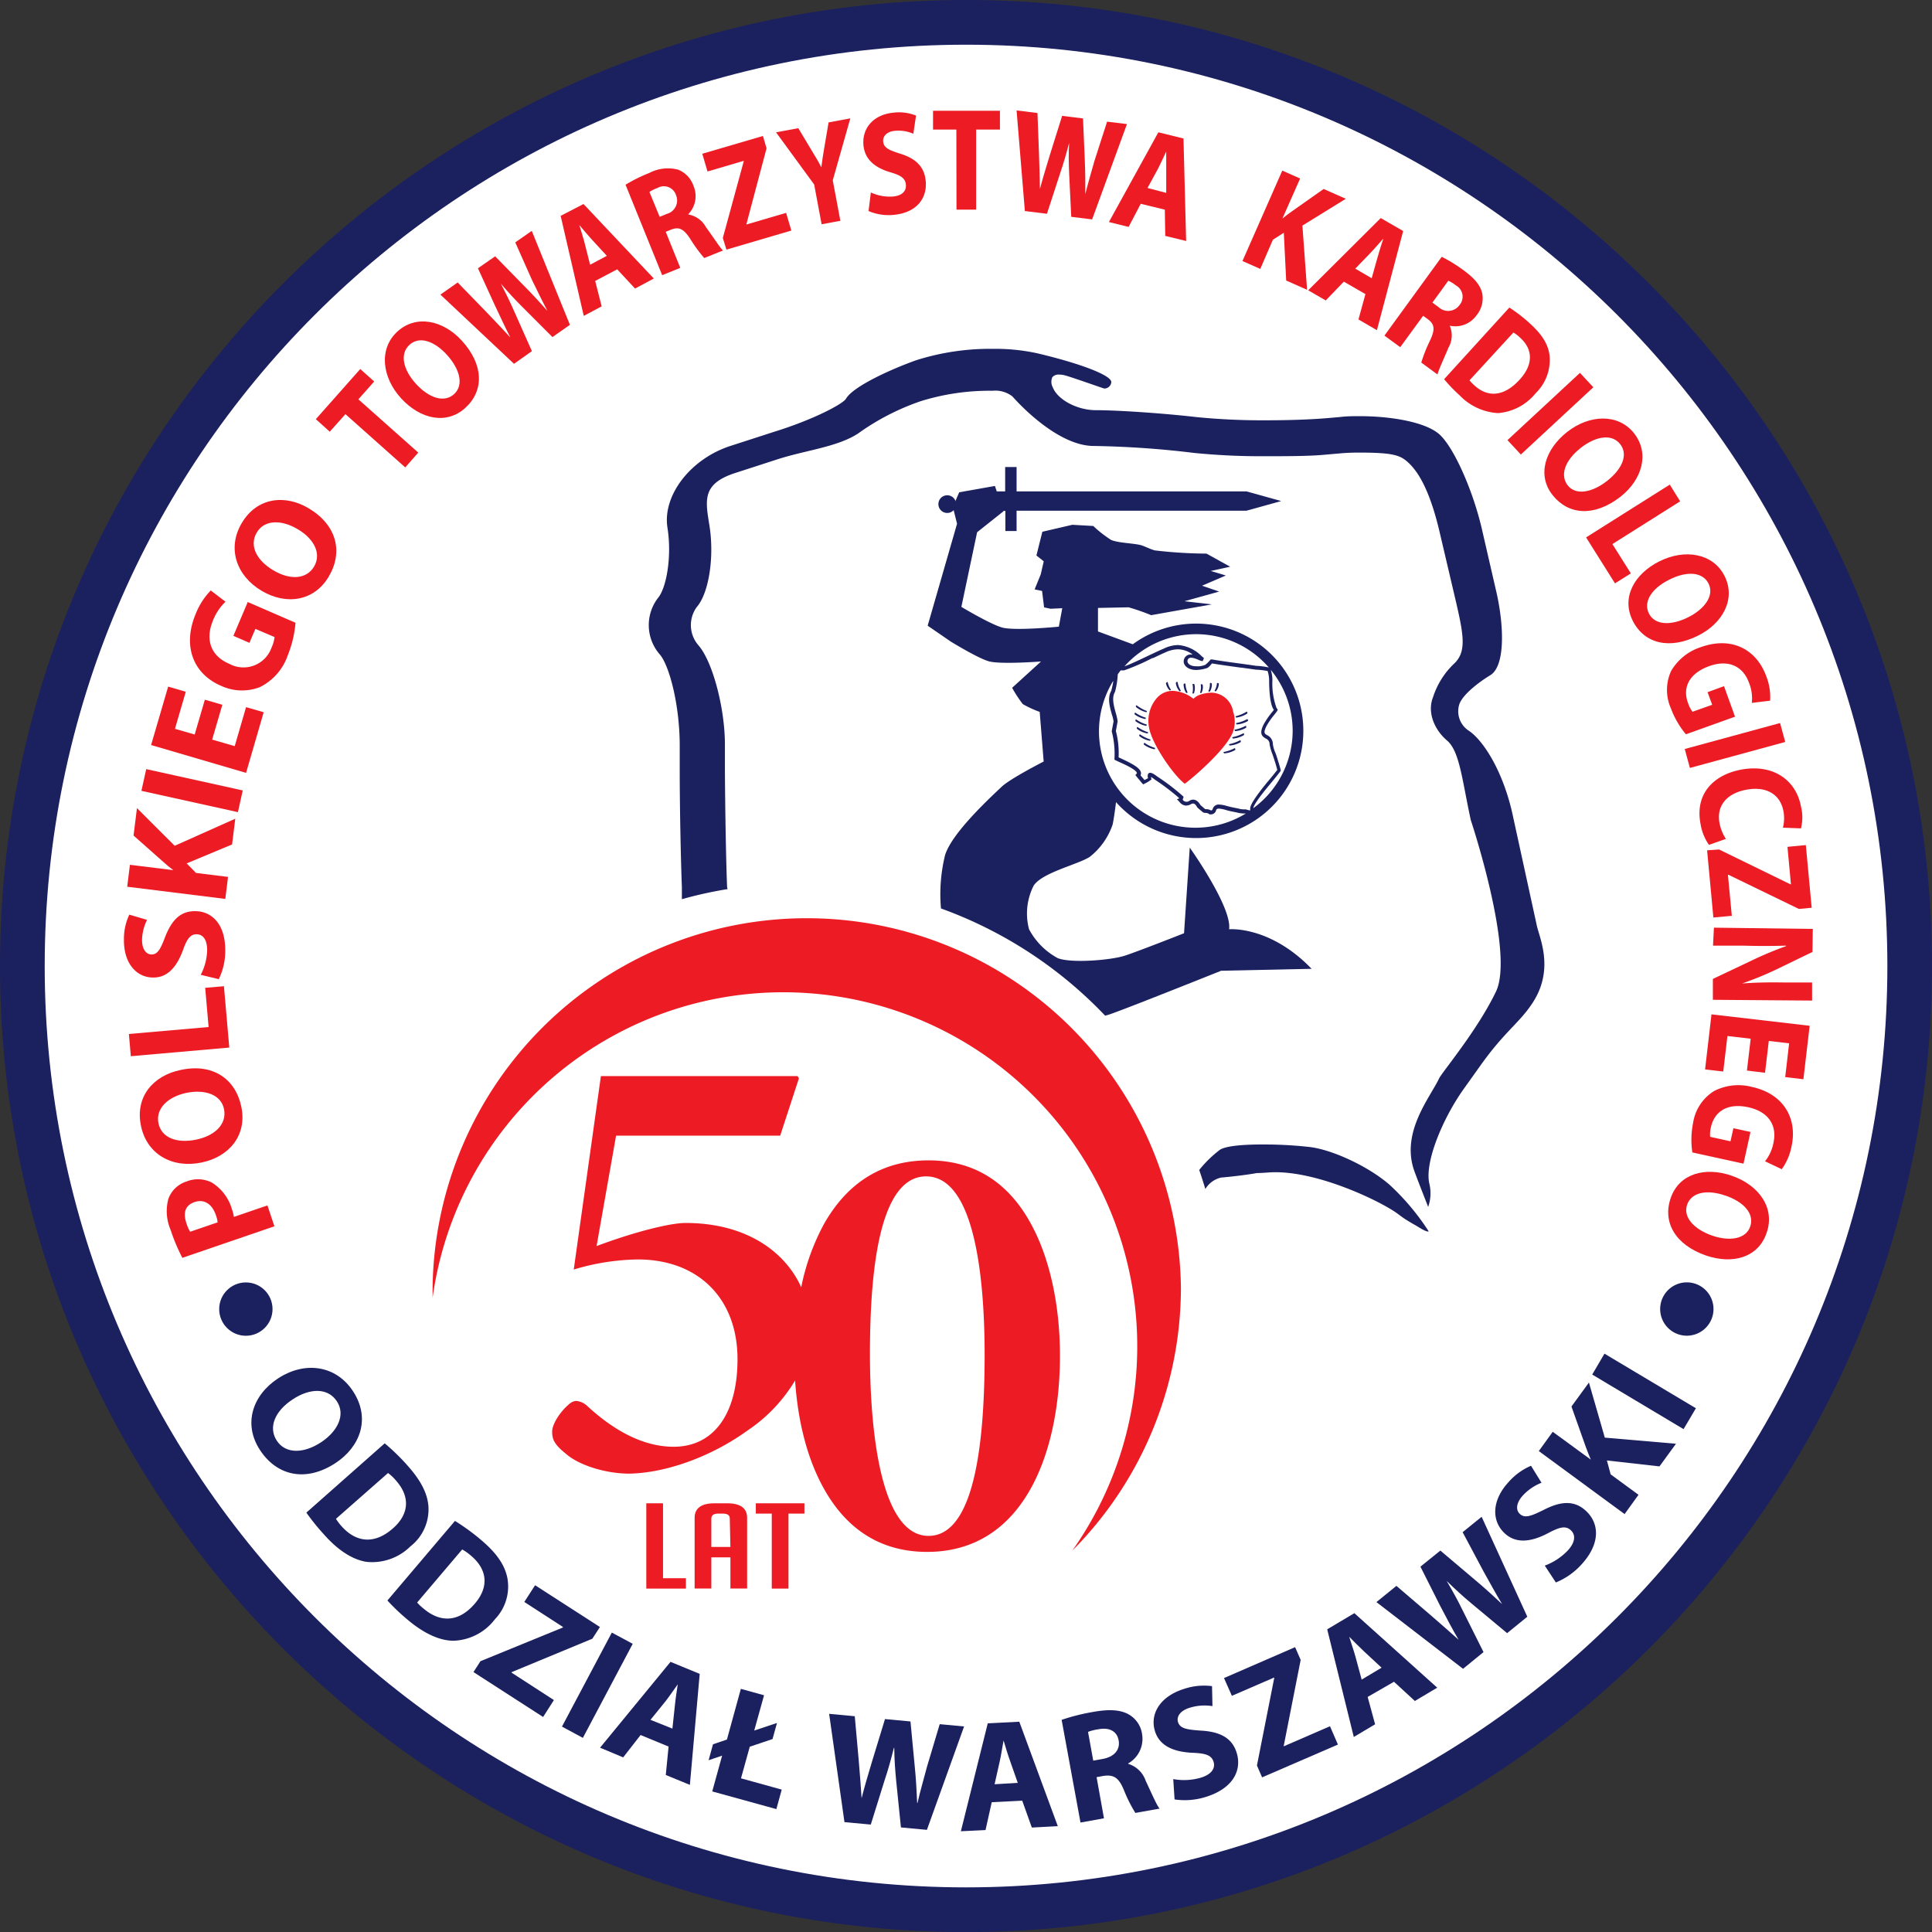 <svg xmlns="http://www.w3.org/2000/svg" viewBox="0 0 277.47 277.48"><rect x="0" y="0" width="277.47" height="277.48" fill="#333333" stroke="none"/><defs><style>.cls-1{fill:#fff;}.cls-2{fill:#1b205f;}.cls-3{fill:#ed1c24;}</style></defs><title>logo-ptk-waw</title><g id="Warstwa_2" data-name="Warstwa 2"><g id="white"><circle class="cls-1" cx="138.74" cy="137.87" r="135.34" transform="translate(-14.91 258.91) rotate(-83.05)"/></g><g id="blue"><path class="cls-2" d="M138.74,277.48C62.24,277.48,0,215.24,0,138.74S62.24,0,138.74,0,277.47,62.24,277.47,138.74,215.24,277.48,138.74,277.48Zm0-271.06c-73,0-132.32,59.36-132.32,132.32S65.77,271.06,138.74,271.06,271.06,211.7,271.06,138.74,211.7,6.42,138.74,6.42Z"/><path class="cls-2" d="M48.2,210.11c-4.2,2.77-8.38,1.91-10.85-1.84s-1.09-7.89,2.56-10.29c3.83-2.52,8.31-1.94,10.78,1.81C53.27,203.71,51.74,207.78,48.2,210.11ZM42,201c-2.52,1.66-3.51,4-2.24,5.92s3.88,1.85,6.36.21c2.31-1.52,3.57-3.89,2.26-5.88S44.46,199.35,42,201Z"/><path class="cls-2" d="M55.25,207.29a30.34,30.34,0,0,1,3.34,3.26c1.94,2.19,2.8,4,2.94,5.78a6.74,6.74,0,0,1-2.59,5.76,7.81,7.81,0,0,1-6.3,2.22c-2.07-.32-4.19-1.74-6.17-4A31.33,31.33,0,0,1,44,217.24Zm-7,10.84a7,7,0,0,0,.75,1c2.07,2.37,4.73,2.77,7.46.35,2.38-2.11,2.4-4.61.41-6.85a6.68,6.68,0,0,0-1.14-1.08Z"/><path class="cls-2" d="M65.34,218.43a30.92,30.92,0,0,1,3.77,2.75c2.23,1.89,3.33,3.54,3.73,5.31a6.76,6.76,0,0,1-1.76,6.06,7.8,7.8,0,0,1-5.93,3.09c-2.09,0-4.39-1.13-6.67-3.07a29.46,29.46,0,0,1-2.84-2.71Zm-5.43,11.72a6.39,6.39,0,0,0,.87.83c2.39,2.06,5.08,2.08,7.44-.7,2.06-2.42,1.73-4.91-.56-6.84a7.06,7.06,0,0,0-1.28-.91Z"/><path class="cls-2" d="M69,238.58l11.81-4.83.05-.08-5.56-3.6,1.55-2.4,9.31,6-1.09,1.68-11.59,4.8,0,.08,6.07,3.93L78,246.59l-10-6.45Z"/><path class="cls-2" d="M90.87,236.08l-7.16,13.51-3-1.62,7.16-13.5Z"/><path class="cls-2" d="M92,249.18l-2.5,3.21L86.18,251,96.3,238.67l4.19,1.73-1.41,15.94-3.46-1.42.4-4.08Zm4.57-.92.36-3.36c.09-.94.27-2.09.41-3l0,0c-.56.76-1.21,1.74-1.78,2.46L93.42,247Z"/><path class="cls-2" d="M102.29,257.28l1.42-5.14-1.94.66.63-2.29,2-.68,2-7.28,3.33.92-1.41,5.07,3.27-1.09-.64,2.31-3.27,1.1-1.26,4.54,5.85,1.62-.77,2.8Z"/><path class="cls-2" d="M121.28,261.69l-2.2-15.55,3.68.34.57,6.36c.17,1.86.3,3.86.41,5.42h0c.41-1.63.94-3.42,1.5-5.28l1.86-6.09,3.66.34.62,6.53c.18,1.81.27,3.46.34,5.18h.05c.38-1.67.89-3.43,1.37-5.23l1.82-6.09,3.5.33-5.34,14.85-3.73-.35-.68-6.67c-.15-1.56-.26-3-.28-4.76h-.05c-.43,1.69-.81,3.11-1.32,4.61l-2,6.41Z"/><path class="cls-2" d="M142.43,258.83l-.89,4L138,263l3.86-15.5,4.53-.23,5.53,15-3.73.2-1.38-3.86Zm3.74-2.78-1.12-3.19c-.32-.89-.65-2-.92-2.9h0c-.18.92-.34,2.09-.55,3l-.74,3.29Z"/><path class="cls-2" d="M152.47,247a29.67,29.67,0,0,1,4.48-1.13c2.23-.4,3.85-.35,5.08.31a3.88,3.88,0,0,1,2,2.91,4.07,4.07,0,0,1-2,4.17v.06a3.83,3.83,0,0,1,2.51,2.43c.78,1.64,1.58,3.52,2,4l-3.48.62a20.48,20.48,0,0,1-1.66-3.32c-.76-1.82-1.5-2.19-2.91-2l-1,.18,1.06,5.91-3.37.61Zm4.54,5.86,1.34-.24c1.69-.3,2.54-1.33,2.31-2.65s-1.31-1.91-2.87-1.62a6.79,6.79,0,0,0-1.53.38Z"/><path class="cls-2" d="M168.5,255.51a8.62,8.62,0,0,0,3.95-.2c1.52-.46,2.13-1.33,1.84-2.28s-1.13-1.23-3.07-1.3c-2.69-.13-4.71-1-5.35-3.12-.76-2.49.77-5,4.2-6.06a9,9,0,0,1,4-.39l.06,2.87a7.15,7.15,0,0,0-3.25.23c-1.43.43-1.92,1.31-1.7,2.05.29.93,1.22,1.1,3.34,1.24,2.87.17,4.48,1.16,5.1,3.22.74,2.45-.49,5.1-4.51,6.32a10,10,0,0,1-4.42.34Z"/><path class="cls-2" d="M180.52,253.56,183,241l0-.08-6.08,2.63L175.79,241,186,236.56l.8,1.83-2.43,12.33,0,.08,6.64-2.88,1.14,2.63-10.89,4.71Z"/><path class="cls-2" d="M196.42,243.71l1.07,3.93-3.06,1.82L190.61,234l3.9-2.32,11.9,10.7-3.21,1.91-3-2.76Zm2-4.2-2.48-2.3c-.69-.64-1.51-1.48-2.17-2.14l0,0c.27.9.67,2,.91,2.9l.88,3.25Z"/><path class="cls-2" d="M210.12,239.67l-12.44-9.58,2.87-2.33,4.85,4.15c1.42,1.21,2.91,2.55,4.08,3.59l0,0c-.85-1.45-1.72-3.1-2.62-4.82L204,225l2.86-2.31,5,4.23c1.4,1.17,2.62,2.29,3.87,3.46l0,0c-.89-1.47-1.76-3.07-2.67-4.7l-3-5.63,2.73-2.21,6.56,14.35-2.9,2.36-5.15-4.29c-1.2-1-2.29-2-3.53-3.21l0,0c.88,1.51,1.6,2.79,2.29,4.22l3,6Z"/><path class="cls-2" d="M221.86,224.85a8.82,8.82,0,0,0,3.3-2.17c1.08-1.17,1.17-2.23.44-2.91s-1.59-.48-3.31.44c-2.39,1.25-4.56,1.52-6.19,0-1.91-1.78-1.87-4.73.56-7.36a9,9,0,0,1,3.22-2.34l1.51,2.44a7.25,7.25,0,0,0-2.69,1.84c-1,1.1-1,2.11-.43,2.63.71.67,1.6.34,3.51-.61,2.56-1.31,4.44-1.27,6,.19,1.88,1.74,2.16,4.65-.69,7.73a10.11,10.11,0,0,1-3.64,2.54Z"/><path class="cls-2" d="M221,208.4l2-2.77,5.47,4,0,0c-.27-.63-.5-1.24-.73-1.85L225.69,202l2.51-3.44,2.28,7.91,10.22.88-2.37,3.25-7.55-.85.54,2,4,2.93-2,2.77Z"/><path class="cls-2" d="M230.43,194.41l13.13,7.84-1.77,3-13.12-7.84Z"/><path class="cls-2" d="M246.09,188a3.83,3.83,0,1,1-3.83-3.83A3.83,3.83,0,0,1,246.09,188Z"/><circle class="cls-2" cx="35.31" cy="188.01" r="3.83"/><path class="cls-2" d="M134.77,72.4A1.27,1.27,0,1,1,136,73.67,1.27,1.27,0,0,1,134.77,72.4Z"/><path class="cls-2" d="M177.3,107.46a5.7,5.7,0,0,1-1.5.53c-.17,0,0,.2,0,.21a3.69,3.69,0,0,0,1.59-.48C177.46,107.61,177.38,107.42,177.3,107.46Z"/><path class="cls-2" d="M178.09,106.32a5.64,5.64,0,0,1-1.5.54c-.16,0,0,.2,0,.21a3.6,3.6,0,0,0,1.58-.48C178.25,106.48,178.17,106.28,178.09,106.32Z"/><path class="cls-2" d="M178.56,105.32a5.64,5.64,0,0,1-1.5.54c-.17,0,0,.2,0,.21a3.73,3.73,0,0,0,1.58-.49C178.72,105.47,178.64,105.28,178.56,105.32Z"/><path class="cls-2" d="M178.88,104.25a5.78,5.78,0,0,1-1.5.54c-.17,0,0,.2,0,.21a3.6,3.6,0,0,0,1.58-.48C179,104.4,179,104.21,178.88,104.25Z"/><path class="cls-2" d="M179.11,103.29a5.67,5.67,0,0,1-1.49.54c-.17,0-.05.2,0,.21a3.65,3.65,0,0,0,1.59-.48C179.28,103.44,179.2,103.25,179.11,103.29Z"/><path class="cls-2" d="M179,102.23a5.58,5.58,0,0,1-1.46.62c-.17,0,0,.2,0,.21a3.72,3.72,0,0,0,1.56-.57C179.21,102.37,179.12,102.18,179,102.23Z"/><path class="cls-2" d="M164.39,106.7a5.51,5.51,0,0,0,1.43.7c.17,0,0,.21,0,.21a3.66,3.66,0,0,1-1.52-.66C164.21,106.83,164.32,106.65,164.39,106.7Z"/><path class="cls-2" d="M163.74,105.48a5.69,5.69,0,0,0,1.42.71c.17,0,0,.2,0,.2a3.43,3.43,0,0,1-1.51-.66C163.56,105.62,163.66,105.43,163.74,105.48Z"/><path class="cls-2" d="M163.39,104.43a5.69,5.69,0,0,0,1.42.71c.17,0,0,.2,0,.2a3.43,3.43,0,0,1-1.51-.66C163.21,104.57,163.31,104.38,163.39,104.43Z"/><path class="cls-2" d="M163.19,103.34a5.51,5.51,0,0,0,1.43.7c.17,0,0,.21,0,.21a3.8,3.8,0,0,1-1.52-.66C163,103.47,163.12,103.29,163.19,103.34Z"/><path class="cls-2" d="M163.07,102.36a5.41,5.41,0,0,0,1.42.7c.17,0,0,.21,0,.21a3.8,3.8,0,0,1-1.52-.66C162.89,102.49,163,102.31,163.07,102.36Z"/><path class="cls-2" d="M163.26,101.31a5.77,5.77,0,0,0,1.38.78c.17,0,0,.21,0,.2a3.7,3.7,0,0,1-1.48-.74C163.08,101.43,163.19,101.25,163.26,101.31Z"/><path class="cls-2" d="M167.71,98a2.83,2.83,0,0,0,.42,1c.11.12-.12.16-.16.13a1.94,1.94,0,0,1-.52-1C167.49,98,167.69,97.9,167.71,98Z"/><path class="cls-2" d="M169.13,98a3.32,3.32,0,0,0,.42,1.13c.11.12-.12.16-.16.13a2.22,2.22,0,0,1-.52-1.16C168.91,97.92,169.11,97.86,169.13,98Z"/><path class="cls-2" d="M170.26,98.22a3.18,3.18,0,0,0,.27,1.17c.09.14-.14.15-.18.11a2.14,2.14,0,0,1-.36-1.22C170,98.16,170.25,98.13,170.26,98.22Z"/><path class="cls-2" d="M171.27,98.29a3.23,3.23,0,0,1,0,1.21c-.06.16.17.11.2.06a2.19,2.19,0,0,0,.07-1.27C171.47,98.19,171.26,98.2,171.27,98.29Z"/><path class="cls-2" d="M172.45,98.33a2.47,2.47,0,0,1-.08,1.09c-.07.15.16.12.19.08a1.86,1.86,0,0,0,.17-1.15C172.66,98.24,172.45,98.24,172.45,98.33Z"/><path class="cls-2" d="M173.76,98.14a2.42,2.42,0,0,1-.19,1.07c-.08.15.16.14.19.1a1.87,1.87,0,0,0,.28-1.12C174,98.07,173.77,98.05,173.76,98.14Z"/><path class="cls-2" d="M174.78,98.14a2.54,2.54,0,0,1-.31,1c-.11.14.13.16.17.12a1.78,1.78,0,0,0,.41-1.08C175,98.1,174.8,98.05,174.78,98.14Z"/><path class="cls-2" d="M136.53,92.13s4.06,2.5,5.58,2.87c1.8.43,7.4,0,7.4,0l-4.15,3.78a18.47,18.47,0,0,0,1.53,2.34,15.14,15.14,0,0,0,2.43,1.12l.57,7.13s-4.71,2.4-6,3.59c-2.32,2.18-7.17,6.77-8.15,9.81a23.45,23.45,0,0,0-.6,7.7,61.33,61.33,0,0,1,23.58,15.4l.65-.19c2.55-.87,16-6.26,16-6.26l13-.28c-6-6.23-11.85-5.68-11.85-5.68.45-3.17-5.65-11.73-5.65-11.73l-.82,12.3s-6.66,2.63-8.56,3.24c-2.07.65-7.73,1.09-9.59.33a10.12,10.12,0,0,1-4.11-4.14,8.82,8.82,0,0,1,.67-6.28c1.25-1.88,6.31-3,8.05-4.12a10,10,0,0,0,3.28-4.63c.15-.67.35-2.07.49-3.23a15.4,15.4,0,1,0,2.41-22.67l-5-1.84,0-3.38,4.4-.09a32,32,0,0,1,3.24,1.13l8.7-1.55-3.94-.45,5-1.39-2.46-.84,3.42-1.47L173.88,82l2.79-.61-3.39-1.88a66.34,66.34,0,0,1-7.4-.46c-.53-.11-1.51-.61-2-.75-1.06-.29-3.31-.31-4.31-.76a17.15,17.15,0,0,1-2.56-2L154,75.37l-4.3,1-.85,3.41,1.05.83-.43,1.88-.88,2.16,1.07.22.29,2.36.93.2,1.68-.08L152.07,90s-6,.6-8,.16c-1.64-.38-6-3-6-3l2.26-10.72,3.77-3,0-.06h.29v2.88H146V73.35h33l5-1.39-5-1.39H146v-3.5h-1.64v3.5h-1.21l-.26-.78-5.13.91-.91,2.11.6,2.41-4.22,14.64ZM185.65,105A13.82,13.82,0,0,1,180,116.07v0c0-.33.72-1.43,2.25-3.27l.14-.17c.49-.59,1-1.21,1.47-1.82l.07-.1,0-.12c-.15-.62-.35-1.23-.59-2-.05-.17-.12-.33-.18-.5a4.52,4.52,0,0,1-.35-1.2,1.44,1.44,0,0,0-.79-1.29c-.41-.22-.63-.35-.09-1.4a10.93,10.93,0,0,1,1.09-1.56l.15-.19c.3-.38.41-.52.24-.68s-.06,0-.06-.05a10.16,10.16,0,0,1-.61-4,5,5,0,0,0-.24-1.53A13.83,13.83,0,0,1,185.65,105ZM171.77,91.08a13.79,13.79,0,0,1,10.45,4.78,11,11,0,0,0-1.88-.24c-.33-.06-1.08-.16-2-.29-1.45-.19-3.25-.44-4.31-.63l-.14,0-.1.11a5.63,5.63,0,0,1-.67.66,2.83,2.83,0,0,1-1.3.22c-.85,0-1.26-.37-1.28-.72a.52.52,0,0,1,.13-.36c.27-.29.88-.09,1.37.12a2.58,2.58,0,0,0,.62.22h.07l.18-.44-.31-.25a5.33,5.33,0,0,0-3.4-1.62,4.89,4.89,0,0,0-2.12.54c-.27.1-.89.39-1.8.82-1.26.6-3.1,1.48-3.78,1.69A13.82,13.82,0,0,1,171.77,91.08Zm-11.24,5.77q.19-.28.42-.57h.12l.36,0a31.49,31.49,0,0,0,4.07-1.77l.11,0c.75-.36,1.4-.67,1.66-.77a4.51,4.51,0,0,1,1.92-.49,3.59,3.59,0,0,1,2.08.74H171A1,1,0,0,0,170,95c0,.59.62,1.22,1.81,1.22a5.51,5.51,0,0,0,1.62-.3,2.87,2.87,0,0,0,.56-.56l.08-.08c1.08.19,2.79.42,4.17.61h.08c.86.12,1.61.22,2,.28a11.43,11.43,0,0,1,1.73.2,4.26,4.26,0,0,1,.22,1.39c0,.34,0,3.33.68,4.19-.08.1-.19.25-.32.4a12.5,12.5,0,0,0-1.11,1.62c-.72,1.39-.29,1.78.3,2.11a.87.87,0,0,1,.52.84,7.28,7.28,0,0,0,.4,1.38c.06.16.11.32.17.49.21.65.39,1.21.53,1.78-.45.59-.94,1.18-1.42,1.75-.76.92-2.53,3.13-2.47,3.81,0,.2,0,.26,0,.26a2.5,2.5,0,0,1-.61-.15h-.08a3.2,3.2,0,0,1-1.05-.13l-.56-.11c-.33-.06-.64-.14-1-.23a4.51,4.51,0,0,0-1.16-.22.88.88,0,0,0-.89.54c-.09.26-.1.26-.28.31a1.31,1.31,0,0,0-.67-.19h-.16l-.37-.32-.3-.25c-.43-.75-1-1-1.62-.62a.66.66,0,0,1-.94-.16,1.6,1.6,0,0,1,.08-.27l.05-.15-.12-.12a31,31,0,0,0-3.67-2.8c-.79-.61-1.12-.64-1.31-.37a.75.75,0,0,0,0,.61l-.52.27c-.1-.13-.2-.24-.31-.37s-.17-.19-.26-.31a.61.61,0,0,0,.06-.4c-.13-.71-1.4-1.33-2.81-2l-.4-.18a12.41,12.41,0,0,0-.39-3.78l.25-1.39a7.08,7.08,0,0,0-.27-1.22c-.27-1-.61-2.17-.11-3A11.8,11.8,0,0,0,160.53,96.85Zm-.64,1a12.76,12.76,0,0,1-.3,1.38c-.58,1-.21,2.29.09,3.37a6.28,6.28,0,0,1,.25,1l-.26,1.38v.08a12.73,12.73,0,0,1,.39,3.88v.17l.14.07.57.27c.66.29,2.42,1.08,2.51,1.57,0,0,0,0-.06.12l-.16.17.14.18c.16.2.29.36.44.53l.4.49.15.14.19-.1a4.57,4.57,0,0,0,1-.62l0,0-.06-.18a1.24,1.24,0,0,1,0-.16,5.47,5.47,0,0,1,.54.38,32.45,32.45,0,0,1,3.47,2.63.37.37,0,0,0,0,.09l-.31.08.37.39a1.25,1.25,0,0,0,.95.54,1.53,1.53,0,0,0,.69-.2c.37-.21.62-.09.91.44l.05.06.32.28.08.06.35.3.07.05a1.24,1.24,0,0,0,.37.06.87.87,0,0,1,.42.12l.1.09.22,0a.76.76,0,0,0,.74-.63c.06-.12.15-.2.4-.2a4.47,4.47,0,0,1,1,.2,10,10,0,0,0,1,.24l.54.11a4.49,4.49,0,0,0,1,.15h.15l.18,0a13.85,13.85,0,0,1-19.08-19Z"/><path class="cls-2" d="M199.54,170.13c-3.16-2.72-8.26-5-11.37-5.39a59.24,59.24,0,0,0-5.94-.37c-.91,0-5.58-.1-7,.74a16.66,16.66,0,0,0-3,2.92c.31.9.6,1.81.88,2.73a3.6,3.6,0,0,1,2.25-1.64c1.68-.14,4-.43,5.14-.65.18,0,.63,0,1.65-.08,5.67-.43,13.36,2.9,16.77,4.8,2.47,1.38,1.63,1.24,4.38,2.79.48.27,1.53,1,1.89.87A34.54,34.54,0,0,0,199.54,170.13Z"/><path class="cls-2" d="M220.71,132.91l-3.39-15.54c-1.35-6.51-4.31-11.1-6.44-12.47a3.32,3.32,0,0,1-1.27-3.83c.62-1.54,3.15-3.33,4.41-4.09,2.23-1.34,2-7.37.78-12.42l-2-8.69c-1.33-5.64-4-11.54-6-13.42s-7.21-2.68-11.46-2.68c-1,0-1.92,0-2.87.12l-1.84.16c-2.38.2-5.45.31-8.62.31a95.89,95.89,0,0,1-10.09-.45c-4.86-.56-11.37-1-14.54-1-2.66,0-5.49-1.5-6.18-3.28a1.65,1.65,0,0,1-.06-1.47,1.2,1.2,0,0,1,1-.36,3,3,0,0,1,.64.07c.69.13,5.71,1.93,5.82,1.93a1,1,0,0,0,1-.89c.11-1-4.53-2.73-10.62-4.17a28.4,28.4,0,0,0-6.38-.64,35.14,35.14,0,0,0-11,1.63c-3.5,1.24-9.09,3.75-10.11,5.55-.46.75-4.7,3-10.3,4.73l-6.18,2c-5.79,1.83-9.89,7.12-9.15,11.78.67,4.23-.18,8.72-1.37,10.1a6.4,6.4,0,0,0,.27,8.1c1.35,1.57,2.83,7.13,2.86,12.91l0,3.63c0,5.52.16,13.08.31,16.87,0,.5,0,1.1,0,1.74a59,59,0,0,1,6.57-1.45,1.53,1.53,0,0,1-.08-.37c-.15-3.77-.28-11.3-.31-16.8l0-3.63c0-5.11-1.73-11.82-3.79-14.2a4.41,4.41,0,0,1-.25-5.51c1.74-2,2.54-7.17,1.82-11.69-.59-3.68-1.09-6,3.7-7.56l6.18-2c4-1.28,8.47-1.73,11.45-3.66a34.68,34.68,0,0,1,9-4.65,33.28,33.28,0,0,1,10.33-1.5,4,4,0,0,1,2.86.82s6.19,7.22,11.82,7.11a135.66,135.66,0,0,1,14.27,1,97.25,97.25,0,0,0,10.32.47c3.23,0,6.4,0,8.84-.25l1.84-.16c.88-.08,1.79-.11,2.69-.11,5,0,5.93.4,7.06,1.43,1.56,1.43,3.16,4.26,4.49,9.92L208.77,85c1.36,5.8,2,8.42.13,10.25a11.47,11.47,0,0,0-3.08,4.85c-.89,2.2.19,4.71,2,6.25s2.15,5.6,3.41,11.42c0,0,6.33,19,3.62,24.64s-7.74,11.56-8.18,12.49c-1.29,2.73-5.51,7.72-3.56,13.24.45,1.26,2,5.19,2,5.19a5.89,5.89,0,0,0,.16-3.38c-.67-3.05,1.9-9.26,4.92-13.52l2.39-3.35c3.43-4.84,5.56-6.12,7.38-8.83C223.35,139.32,221.09,134.7,220.71,132.91Z"/></g><g id="red"><path class="cls-3" d="M177.1,102.21A3.22,3.22,0,0,0,174,99.48a5.5,5.5,0,0,0-1.73.32,2.38,2.38,0,0,0-.87.56,5.11,5.11,0,0,0-3-1.14,3,3,0,0,0-2.23,1,5,5,0,0,0-1.15,4.24c.35,2.28,3.48,6.86,5.13,8.1l0,0h0c.93-.65,5.78-4.74,6.87-7.31A4.39,4.39,0,0,0,177.1,102.21Z"/><path class="cls-3" d="M169.6,184.88a53.74,53.74,0,0,0-107.47,0c0,.5,0,1,0,1.49A50.84,50.84,0,1,1,154,222.7,53.57,53.57,0,0,0,169.6,184.88Z"/><path class="cls-3" d="M133.36,166.65c-6.53,0-11.56,3.06-15,9.1a32.48,32.48,0,0,0-3.29,9.12c-2.31-5.12-7.92-9.23-16.61-9.23-2.14,0-6.82,1.17-11.64,2.9l-1.14.41,2.8-15.85h23.57l2.69-8.24-.19-.31H86.3l-3.9,27.78a33.15,33.15,0,0,1,9.19-1.45c8.71,0,14.33,5.62,14.33,14.32,0,7.88-3.43,12.58-9.17,12.58-4,0-8.15-1.95-12.33-5.78a2.72,2.72,0,0,0-1.62-.8,1.53,1.53,0,0,0-.84.28c-1.42,1.09-2.66,3-2.66,4.13s.3,1.84,2.06,3.25c1.88,1.61,5.68,2.78,9,2.78,5.3-.09,11.78-2.44,16.92-6.14a22.63,22.63,0,0,0,6.91-7.24c.29,4.38,1.25,10.3,4.06,15.4,3.37,6.12,8.38,9.22,14.9,9.22,14.07,0,19.08-14.55,19.08-28.16,0-7.29-1.47-14-4.13-18.89C144.81,169.74,139.84,166.65,133.36,166.65Zm0,53.93c-7.6,0-8.42-18.27-8.42-26.13,0-16.92,2.71-25.5,8.06-25.5,7.32,0,8.41,16,8.41,25.59C141.41,211.82,138.7,220.58,133.36,220.58Z"/><polygon class="cls-3" points="95.22 215.9 92.82 215.9 92.82 228.15 98.51 228.15 98.51 226.66 95.22 226.66 95.22 215.9"/><path class="cls-3" d="M104.43,215.9h-1.8c-1.91,0-2.87.7-2.87,2.1v10.14h2.4v-4.48h2.74v4.48h2.4V218C107.3,216.6,106.34,215.9,104.43,215.9Zm.47,6.27h-2.74V218.1q0-.72,1-.72h.65c.69,0,1,.24,1,.72Z"/><polygon class="cls-3" points="108.55 217.38 110.84 217.38 110.84 228.15 113.24 228.15 113.24 217.38 115.53 217.38 115.53 215.9 108.55 215.9 108.55 217.38"/><path class="cls-3" d="M42.44,89.44a16,16,0,0,1-1.11,4.67,8,8,0,0,1-4,4.57,7.12,7.12,0,0,1-5.55-.17c-4.33-1.86-5.48-6.07-3.67-10.35a10.23,10.23,0,0,1,2.16-3.36l2.12,1.62a7.47,7.47,0,0,0-1.84,2.79c-1,2.46-.46,4.93,2.39,6.13A4.27,4.27,0,0,0,39,93a4.85,4.85,0,0,0,.43-1.51l-2.75-1.17-.86,2-2.3-1,2.06-4.86Z"/><path class="cls-3" d="M44.33,73c4,2.38,5,6.22,2.89,9.8s-6.13,4.13-9.63,2.06c-3.66-2.16-5-6.14-2.88-9.72C36.92,71.38,41,71,44.33,73Zm-5.07,8.91c2.41,1.43,4.76,1.3,5.85-.55s0-4-2.41-5.39c-2.21-1.31-4.71-1.39-5.83.52S36.89,80.51,39.26,81.91Z"/><path class="cls-3" d="M49.61,59.48,47.36,62l-2-1.8L51.74,53l2,1.79-2.27,2.56L60.07,65,58.2,67.13Z"/><path class="cls-3" d="M66.31,48.91c3.16,3.45,3.24,7.18.53,9.66s-6.48,1.64-9.23-1.36-3.25-7.11-.54-9.59S63.65,46,66.31,48.91Zm-6.55,6.24c1.9,2.06,4.07,2.73,5.47,1.44s.82-3.55-1-5.58-4-2.8-5.43-1.48S57.9,53.11,59.76,55.15Z"/><path class="cls-3" d="M73.82,52.25,63.25,42.31l2.48-1.74,4.12,4.24c1.2,1.24,2.47,2.6,3.45,3.66l0,0c-.72-1.38-1.45-3-2.21-4.58l-2.45-5.36,2.47-1.72,4.24,4.33c1.19,1.2,2.22,2.33,3.28,3.52l0,0c-.75-1.4-1.48-2.93-2.24-4.48L74,34.81l2.37-1.65,5.48,13.49-2.51,1.76L74.94,44c-1-1-1.94-2-3-3.26l0,0c.74,1.44,1.34,2.67,1.92,4l2.53,5.69Z"/><path class="cls-3" d="M85.48,40.35,86.41,44l-2.57,1.37L80.52,31,83.8,29.3,93.9,40l-2.7,1.44-2.56-2.76Zm1.67-3.61-2.1-2.28c-.59-.65-1.29-1.47-1.84-2.13l0,0c.23.83.58,1.87.78,2.69l.76,3Z"/><path class="cls-3" d="M89.84,26.53a22.17,22.17,0,0,1,3.39-1.68,5.78,5.78,0,0,1,4.17-.48,3.83,3.83,0,0,1,2.2,2.33,3.73,3.73,0,0,1-.74,4.05l0,.06a3.54,3.54,0,0,1,2.53,1.82c1,1.35,2,2.93,2.44,3.35l-2.69,1.08a21.13,21.13,0,0,1-2-2.74c-1-1.53-1.67-1.76-2.76-1.34l-.77.31,2.09,5.18-2.6,1.05Zm4.9,4.61,1-.41A2,2,0,0,0,97.08,28a1.83,1.83,0,0,0-2.66-1,5,5,0,0,0-1.15.57Z"/><path class="cls-3" d="M103.81,34.18l3-11,0-.08-5.2,1.53-.75-2.55,8.71-2.55.52,1.77-2.88,10.85,0,.09,5.69-1.67.75,2.54-9.32,2.74Z"/><path class="cls-3" d="M118,32.21l-1.07-5.71L111.45,19l3.2-.59,1.87,3.12c.57.94,1,1.64,1.44,2.49h0c.11-.93.25-1.79.43-2.85l.61-3.59,3.12-.58-2.52,8.9,1.09,5.81Z"/><path class="cls-3" d="M125.07,27.64a6.4,6.4,0,0,0,3.2.58c1.3-.12,1.92-.79,1.83-1.71s-.72-1.33-2.27-1.78c-2.14-.64-3.63-1.81-3.82-3.86-.23-2.42,1.39-4.41,4.31-4.69a6.6,6.6,0,0,1,3.24.42l-.39,2.61a5.28,5.28,0,0,0-2.65-.42c-1.21.11-1.75.82-1.68,1.53.08.91.81,1.24,2.5,1.77,2.28.72,3.42,1.92,3.61,3.91.22,2.37-1.18,4.53-4.6,4.86a7.36,7.36,0,0,1-3.61-.55Z"/><path class="cls-3" d="M137.35,18.61H134v-2.7h9.61v2.7h-3.42l0,11.5h-2.82Z"/><path class="cls-3" d="M147.19,30.31,146,15.86l3,.37.22,5.91c.07,1.72.1,3.57.13,5h0c.4-1.5.9-3.16,1.43-4.88l1.76-5.62,3,.37.26,6.06c.07,1.69.08,3.22.07,4.81h0c.38-1.55.86-3.17,1.33-4.83L159,17.47l2.85.35-5,13.69-3-.37-.3-6.19c-.06-1.46-.1-2.8,0-4.43h0c-.41,1.56-.79,2.87-1.26,4.26l-1.93,5.92Z"/><path class="cls-3" d="M163.83,29.27l-1.74,3.32-2.83-.7L166.36,19l3.61.89.38,14.72-3-.73-.06-3.77Zm3.66-1.57,0-3.11c0-.88,0-1.95,0-2.82h0c-.38.77-.82,1.77-1.21,2.52L164.8,27Z"/><path class="cls-3" d="M184.16,24.5l2.56,1.14-2.54,5.74h0c.47-.38.94-.73,1.42-1.07l4.5-3.17,3.18,1.41-6.23,3.85.67,9.22-3-1.33-.34-6.86-1.57,1L181,38.62l-2.56-1.13Z"/><path class="cls-3" d="M193,40.45l-2.6,2.7-2.52-1.46,10.42-10.37,3.22,1.86-3.77,14.24-2.65-1.54,1-3.64Zm4-.49.84-3c.23-.84.57-1.87.83-2.69l0,0c-.59.64-1.28,1.47-1.87,2.08l-2.16,2.23Z"/><path class="cls-3" d="M207.06,36.88a22.08,22.08,0,0,1,3.22,2c1.49,1.1,2.36,2.12,2.6,3.29a3.83,3.83,0,0,1-.82,3.11,3.73,3.73,0,0,1-3.83,1.5l0,.05a3.51,3.51,0,0,1-.21,3.11c-.64,1.54-1.44,3.25-1.57,3.84l-2.33-1.71a21.87,21.87,0,0,1,1.26-3.17c.78-1.66.62-2.35-.32-3.06l-.67-.49-3.29,4.51-2.27-1.66Zm-1.34,6.58.9.66a2,2,0,0,0,3-.32,1.84,1.84,0,0,0-.53-2.81,4.75,4.75,0,0,0-1.09-.67Z"/><path class="cls-3" d="M216.77,44.17a22.26,22.26,0,0,1,3,2.33c1.77,1.62,2.59,3,2.78,4.59a6.65,6.65,0,0,1-2,5.38,7.72,7.72,0,0,1-5.4,2.86,8.31,8.31,0,0,1-5.52-2.55,22.37,22.37,0,0,1-2.23-2.32Zm-5.72,10.45a4.9,4.9,0,0,0,.68.71c1.89,1.75,4.22,1.71,6.51-.8,2-2.17,1.92-4.35.11-6a4.78,4.78,0,0,0-1-.77Z"/><path class="cls-3" d="M228.83,55.62l-10.41,9.66-1.92-2.07,10.41-9.66Z"/><path class="cls-3" d="M232.72,71.35C229,74.23,225.3,74,223,71.13s-1.12-6.59,2.08-9.1,7.34-2.68,9.61.21S235.82,68.92,232.72,71.35Zm-5.72-7c-2.2,1.73-3,3.84-1.87,5.33s3.49,1.1,5.66-.6,3.1-3.77,1.89-5.3S229.18,62.64,227,64.34Z"/><path class="cls-3" d="M239.81,69.6,241.3,72l-9.73,6.14,2.65,4.21-2.28,1.43-4.15-6.6Z"/><path class="cls-3" d="M243.91,91.27c-4.18,2.1-7.79,1.15-9.43-2.14s.19-6.68,3.83-8.51,7.72-1.18,9.37,2.11S247.43,89.5,243.91,91.27Zm-4.21-8c-2.5,1.25-3.73,3.16-2.88,4.85s3.19,1.76,5.65.52c2.3-1.15,3.78-3.08,2.91-4.82S242.17,82,239.7,83.27Z"/><path class="cls-3" d="M242.13,105.46A12.56,12.56,0,0,1,240,101.8a6.53,6.53,0,0,1,0-5.43,7.66,7.66,0,0,1,4.27-3.43c4.44-1.59,8,.33,9.4,4.19a8.1,8.1,0,0,1,.55,3.5l-2.63.32a5.92,5.92,0,0,0-.42-2.93c-.8-2.22-2.82-3.4-5.73-2.34s-3.83,3.13-3,5.31a4,4,0,0,0,.64,1.23l2.82-1-.66-1.81,2.36-.86,1.58,4.38Z"/><path class="cls-3" d="M26.19,180.65a26.18,26.18,0,0,1-1.68-4,6.81,6.81,0,0,1-.33-4.47,4.06,4.06,0,0,1,2.62-2.5,4.4,4.4,0,0,1,3.61.15,6.67,6.67,0,0,1,2.91,3.87,5.58,5.58,0,0,1,.27,1.07l4.82-1.65,1,3Zm5.07-5.1A4.75,4.75,0,0,0,31,174.5c-.55-1.61-1.71-2.33-3.06-1.86s-1.68,1.53-1.16,3.06a5.37,5.37,0,0,0,.53,1.2Z"/><path class="cls-3" d="M25.92,153.67c4.58-1,7.89,1.21,8.74,5.29s-1.75,7.19-5.72,8c-4.17.87-7.84-1.16-8.69-5.25C19.35,157.47,22.06,154.47,25.92,153.67Zm2.26,10c2.74-.57,4.4-2.25,4-4.35s-2.72-2.92-5.43-2.36c-2.51.53-4.41,2.15-4,4.32S25.48,164.24,28.18,163.67Z"/><path class="cls-3" d="M18.79,151.69l-.28-3.19,11.45-1-.49-5.63,2.69-.23.77,8.81Z"/><path class="cls-3" d="M28.83,140a8.07,8.07,0,0,0,.92-3.55c0-1.47-.58-2.26-1.5-2.27s-1.4.65-2,2.35c-.88,2.35-2.2,3.89-4.26,3.86-2.43,0-4.23-2.1-4.19-5.42a8.15,8.15,0,0,1,.77-3.61l2.55.75A6.81,6.81,0,0,0,20.4,135c0,1.38.63,2.07,1.35,2.08.9,0,1.31-.77,2-2.61,1-2.49,2.28-3.63,4.28-3.61,2.38,0,4.38,1.87,4.32,5.77a9.31,9.31,0,0,1-.93,4Z"/><path class="cls-3" d="M18.27,127.35l.39-3.15,6.23.77v0c-.51-.38-1-.78-1.43-1.18L19.18,120l.49-3.94,5.42,5.41,8.7-3.89-.46,3.7L26.81,124l1.34,1.37,4.6.57-.39,3.16Z"/><path class="cls-3" d="M21,110.46l13.86,3.06-.69,3.12-13.86-3.06Z"/><path class="cls-3" d="M31.93,101.22l-1.46,5,3.24.94,1.63-5.6,2.53.73L35.34,111,21.7,107l2.45-8.39,2.53.74-1.55,5.32,2.83.82,1.46-5Z"/><path class="cls-3" d="M256.39,106.56l-13.69,3.73-.74-2.72,13.69-3.73Z"/><path class="cls-3" d="M245.44,121.34a7.25,7.25,0,0,1-1.21-3c-.83-4.24,1.76-7,5.73-7.79,4.76-.92,8,1.55,8.69,5.27a6.45,6.45,0,0,1,0,3.15l-2.59-.1a5.51,5.51,0,0,0,.06-2.44c-.43-2.19-2.27-3.6-5.37-3-2.8.54-4.27,2.34-3.79,4.8a6.12,6.12,0,0,0,.91,2.25Z"/><path class="cls-3" d="M246.89,122l10.24,5h.08l-.5-5.38,2.64-.25.84,9-1.84.17-10.1-4.9h-.09l.56,5.89-2.65.24-.9-9.65Z"/><path class="cls-3" d="M246.15,133.23l14.2.18-.05,3.31-5.23,2.53a47.59,47.59,0,0,1-4.89,2v0c1.87-.15,3.79-.18,5.94-.15l4.13,0,0,2.6L246,143.59l0-3,5.51-2.61a51.7,51.7,0,0,1,5-2.1v-.07c-1.9.06-3.89.07-6.22,0l-4.27,0Z"/><path class="cls-3" d="M250.89,153.75l.54-4.57-3.34-.39-.6,5.1-2.61-.3.92-7.91,14.1,1.64L259,155l-2.61-.31.56-4.85-2.92-.34-.54,4.57Z"/><path class="cls-3" d="M243.05,165.51a12.4,12.4,0,0,1,.11-4.25,6.56,6.56,0,0,1,3-4.56,7.64,7.64,0,0,1,5.44-.6c4.59,1,6.58,4.57,5.69,8.57a8.16,8.16,0,0,1-1.4,3.25l-2.4-1.14a6,6,0,0,0,1.22-2.7c.5-2.3-.57-4.38-3.59-5.05s-4.9.59-5.4,2.86a4.12,4.12,0,0,0-.11,1.38l2.92.64.42-1.88,2.45.54-1,4.55Z"/><path class="cls-3" d="M245,180.31c-4.42-1.54-6.26-4.79-5.05-8.27s4.93-4.52,8.77-3.18c4,1.39,6.23,4.72,5,8.19C252.51,180.68,248.74,181.6,245,180.31Zm2.8-8.6c-2.65-.92-4.88-.48-5.5,1.31s1,3.52,3.58,4.43c2.43.84,4.84.56,5.48-1.29S250.43,172.61,247.82,171.71Z"/></g></g></svg>